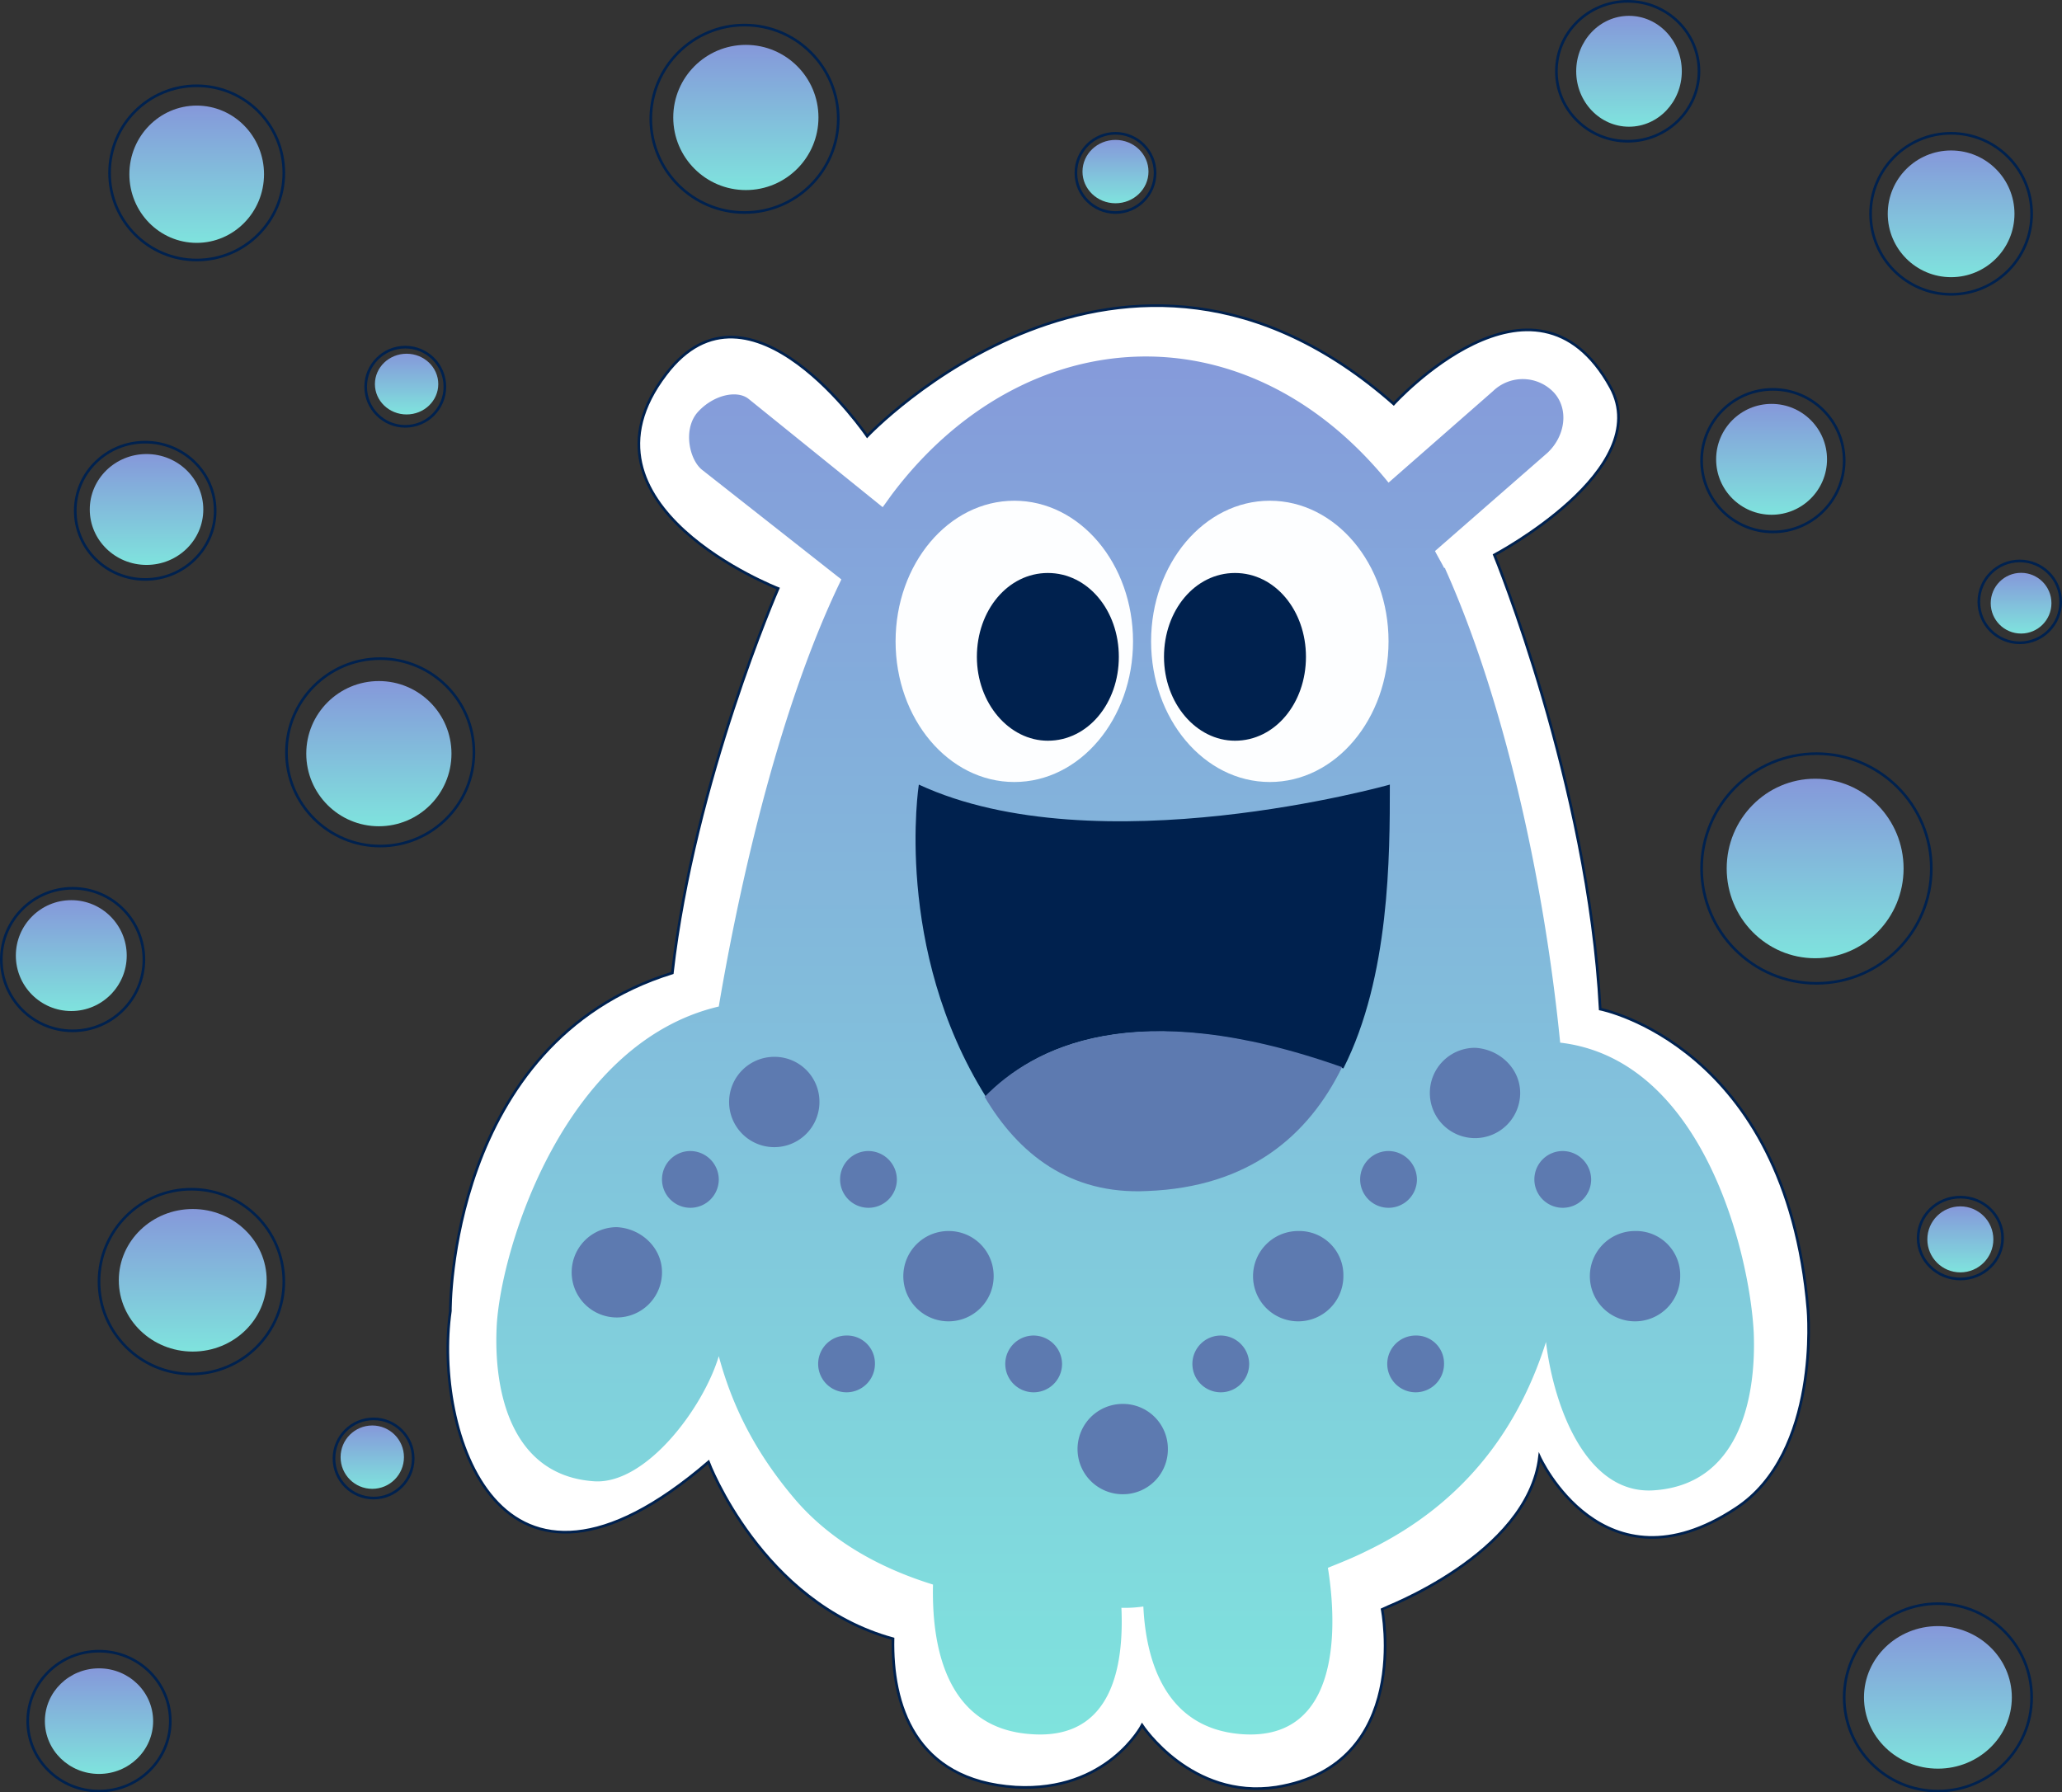 <?xml version="1.0" encoding="UTF-8"?> <svg xmlns="http://www.w3.org/2000/svg" xmlns:xlink="http://www.w3.org/1999/xlink" width="781" height="679" viewBox="0 0 781 679"><rect x="0" y="0" width="781" height="679" fill="#333333" stroke="none"/><defs><linearGradient id="linear-gradient" x1="0.5" x2="0.5" y2="1" gradientUnits="objectBoundingBox"><stop offset="0" stop-color="#8598da"></stop><stop offset="1" stop-color="#7fe3dd"></stop></linearGradient></defs><g id="Group_8319" data-name="Group 8319" transform="translate(-998 -3590)"><g id="Group_1353" data-name="Group 1353" transform="translate(968 3617)"><g id="Group_1345" data-name="Group 1345"><g id="Group_1329" data-name="Group 1329" transform="translate(71 4.611)"><g id="Ellipse_120" data-name="Ellipse 120" transform="translate(0 0.389)" fill="none" stroke="#00214e" stroke-width="1"><circle cx="33.5" cy="33.5" r="33.5" stroke="none"></circle><circle cx="33.5" cy="33.5" r="33" fill="none"></circle></g><ellipse id="Ellipse_107" data-name="Ellipse 107" cx="25.5" cy="26" rx="25.5" ry="26" transform="translate(8 8.389)" fill="url(#linear-gradient)"></ellipse></g><g id="Group_1330" data-name="Group 1330" transform="translate(57.5 139.611)"><g id="Ellipse_120-2" data-name="Ellipse 120" transform="translate(0.5 0.389)" fill="none" stroke="#00214e" stroke-width="1"><ellipse cx="27" cy="26.5" rx="27" ry="26.5" stroke="none"></ellipse><ellipse cx="27" cy="26.5" rx="26.5" ry="26" fill="none"></ellipse></g><ellipse id="Ellipse_107-2" data-name="Ellipse 107" cx="21.5" cy="21" rx="21.5" ry="21" transform="translate(6.5 5.389)" fill="url(#linear-gradient)"></ellipse></g><g id="Group_1331" data-name="Group 1331" transform="translate(738 23.389)"><g id="Ellipse_120-3" data-name="Ellipse 120" transform="translate(0 -0.389)" fill="none" stroke="#00214e" stroke-width="1"><circle cx="31" cy="31" r="31" stroke="none"></circle><circle cx="31" cy="31" r="30.5" fill="none"></circle></g><circle id="Ellipse_107-3" data-name="Ellipse 107" cx="24" cy="24" r="24" transform="translate(7 6.611)" fill="url(#linear-gradient)"></circle></g><g id="Group_1332" data-name="Group 1332" transform="translate(276.444 -18.167)"><g id="Ellipse_120-4" data-name="Ellipse 120" transform="translate(-0.444 0.167)" fill="none" stroke="#00214e" stroke-width="1"><circle cx="36" cy="36" r="36" stroke="none"></circle><circle cx="36" cy="36" r="35.5" fill="none"></circle></g><circle id="Ellipse_107-4" data-name="Ellipse 107" cx="27.5" cy="27.5" r="27.5" transform="translate(8.556 8.167)" fill="url(#linear-gradient)"></circle></g><g id="Group_1333" data-name="Group 1333" transform="translate(727.611 580.167)"><g id="Ellipse_120-5" data-name="Ellipse 120" transform="translate(0.389 -0.167)" fill="none" stroke="#00214e" stroke-width="1"><circle cx="36" cy="36" r="36" stroke="none"></circle><circle cx="36" cy="36" r="35.5" fill="none"></circle></g><ellipse id="Ellipse_107-5" data-name="Ellipse 107" cx="28" cy="27" rx="28" ry="27" transform="translate(8.389 8.833)" fill="url(#linear-gradient)"></ellipse></g><g id="Group_1334" data-name="Group 1334" transform="translate(137.889 221.778)"><g id="Ellipse_120-6" data-name="Ellipse 120" transform="translate(0.111 0.222)" fill="none" stroke="#00214e" stroke-width="1"><circle cx="36" cy="36" r="36" stroke="none"></circle><circle cx="36" cy="36" r="35.5" fill="none"></circle></g><circle id="Ellipse_107-6" data-name="Ellipse 107" cx="27.5" cy="27.5" r="27.5" transform="translate(8.111 9.222)" fill="url(#linear-gradient)"></circle></g><g id="Group_1335" data-name="Group 1335" transform="translate(67.444 422.611)"><g id="Ellipse_120-7" data-name="Ellipse 120" transform="translate(-0.444 0.389)" fill="none" stroke="#00214e" stroke-width="1"><circle cx="35.5" cy="35.5" r="35.5" stroke="none"></circle><circle cx="35.5" cy="35.5" r="35" fill="none"></circle></g><ellipse id="Ellipse_107-7" data-name="Ellipse 107" cx="28" cy="27" rx="28" ry="27" transform="translate(7.556 8.389)" fill="url(#linear-gradient)"></ellipse></g><g id="Group_1336" data-name="Group 1336" transform="translate(619.111 -27.167)"><g id="Ellipse_120-8" data-name="Ellipse 120" transform="translate(-0.111 0.167)" fill="none" stroke="#00214e" stroke-width="1"><ellipse cx="27.5" cy="27" rx="27.5" ry="27" stroke="none"></ellipse><ellipse cx="27.5" cy="27" rx="27" ry="26.5" fill="none"></ellipse></g><ellipse id="Ellipse_107-8" data-name="Ellipse 107" cx="20" cy="21" rx="20" ry="21" transform="translate(7.889 6.167)" fill="url(#linear-gradient)"></ellipse></g><g id="Group_1337" data-name="Group 1337" transform="translate(756.278 425.724)"><g id="Ellipse_120-9" data-name="Ellipse 120" transform="translate(-0.278 0.276)" fill="none" stroke="#00214e" stroke-width="1"><ellipse cx="16.5" cy="16" rx="16.5" ry="16" stroke="none"></ellipse><ellipse cx="16.5" cy="16" rx="16" ry="15.5" fill="none"></ellipse></g><circle id="Ellipse_107-9" data-name="Ellipse 107" cx="12.5" cy="12.5" r="12.5" transform="translate(3.722 4.276)" fill="url(#linear-gradient)"></circle></g><g id="Group_1338" data-name="Group 1338" transform="translate(40.278 598.222)"><g id="Ellipse_120-10" data-name="Ellipse 120" transform="translate(-0.278 -0.222)" fill="none" stroke="#00214e" stroke-width="1"><ellipse cx="27.5" cy="27" rx="27.5" ry="27" stroke="none"></ellipse><ellipse cx="27.5" cy="27" rx="27" ry="26.5" fill="none"></ellipse></g><ellipse id="Ellipse_107-10" data-name="Ellipse 107" cx="20.5" cy="20" rx="20.5" ry="20" transform="translate(6.722 6.778)" fill="url(#linear-gradient)"></ellipse></g><g id="Group_1339" data-name="Group 1339" transform="translate(155.833 510)"><g id="Ellipse_120-11" data-name="Ellipse 120" transform="translate(0.167)" fill="none" stroke="#00214e" stroke-width="1"><circle cx="15.5" cy="15.5" r="15.5" stroke="none"></circle><circle cx="15.5" cy="15.5" r="15" fill="none"></circle></g><circle id="Ellipse_107-11" data-name="Ellipse 107" cx="12" cy="12" r="12" transform="translate(3.167 3)" fill="url(#linear-gradient)"></circle></g><g id="Group_1340" data-name="Group 1340" transform="translate(436.556 22.5)"><g id="Ellipse_120-12" data-name="Ellipse 120" transform="translate(0.444 0.5)" fill="none" stroke="#00214e" stroke-width="1"><circle cx="15.5" cy="15.5" r="15.5" stroke="none"></circle><circle cx="15.5" cy="15.5" r="15" fill="none"></circle></g><ellipse id="Ellipse_107-12" data-name="Ellipse 107" cx="12.5" cy="12" rx="12.5" ry="12" transform="translate(3.444 3.5)" fill="url(#linear-gradient)"></ellipse></g><g id="Group_1341" data-name="Group 1341" transform="translate(168.111 103.889)"><g id="Ellipse_120-13" data-name="Ellipse 120" transform="translate(-0.111 0.111)" fill="none" stroke="#00214e" stroke-width="1"><circle cx="15.5" cy="15.5" r="15.5" stroke="none"></circle><circle cx="15.5" cy="15.5" r="15" fill="none"></circle></g><ellipse id="Ellipse_107-13" data-name="Ellipse 107" cx="12" cy="11.5" rx="12" ry="11.5" transform="translate(3.889 3.111)" fill="url(#linear-gradient)"></ellipse></g><g id="Group_1342" data-name="Group 1342" transform="translate(779 185.111)"><g id="Ellipse_120-14" data-name="Ellipse 120" transform="translate(0 -0.111)" fill="none" stroke="#00214e" stroke-width="1"><circle cx="16" cy="16" r="16" stroke="none"></circle><circle cx="16" cy="16" r="15.5" fill="none"></circle></g><circle id="Ellipse_107-14" data-name="Ellipse 107" cx="11.5" cy="11.5" r="11.5" transform="translate(5 4.889)" fill="url(#linear-gradient)"></circle></g><g id="Group_1346" data-name="Group 1346" transform="translate(674.167 257.944)"><g id="Ellipse_120-15" data-name="Ellipse 120" transform="translate(-0.167 0.056)" fill="none" stroke="#00214e" stroke-width="1"><circle cx="44" cy="44" r="44" stroke="none"></circle><circle cx="44" cy="44" r="43.5" fill="none"></circle></g><ellipse id="Ellipse_107-15" data-name="Ellipse 107" cx="33.5" cy="34" rx="33.5" ry="34" transform="translate(9.833 10.056)" fill="url(#linear-gradient)"></ellipse></g><g id="Group_1347" data-name="Group 1347" transform="translate(674 120.333)"><g id="Ellipse_120-16" data-name="Ellipse 120" transform="translate(0 -0.333)" fill="none" stroke="#00214e" stroke-width="1"><circle cx="27.5" cy="27.5" r="27.5" stroke="none"></circle><circle cx="27.5" cy="27.5" r="27" fill="none"></circle></g><circle id="Ellipse_107-16" data-name="Ellipse 107" cx="21" cy="21" r="21" transform="translate(6 5.667)" fill="url(#linear-gradient)"></circle></g><g id="Group_1348" data-name="Group 1348" transform="translate(30.222 308.722)"><g id="Ellipse_120-17" data-name="Ellipse 120" transform="translate(-0.222 0.278)" fill="none" stroke="#00214e" stroke-width="1"><circle cx="27.5" cy="27.5" r="27.5" stroke="none"></circle><circle cx="27.5" cy="27.5" r="27" fill="none"></circle></g><circle id="Ellipse_107-17" data-name="Ellipse 107" cx="21" cy="21" r="21" transform="translate(5.778 5.278)" fill="url(#linear-gradient)"></circle></g></g></g><g id="Layer_3" transform="translate(1167.608 3705.779)"><g id="Group_1279" data-name="Group 1279"><g id="red_monster" transform="translate(0 0)"><path id="Path_2808" data-name="Path 2808" d="M685.669,552.551c-8.309-100.2-78.694-113.886-78.694-113.886-4.4-85.048-40.08-172.051-40.08-172.051s61.1-32.26,43.99-63.541c-28.838-52.3-82.115,6.354-82.115,6.354C426.127,119,329.349,221.647,329.349,221.647s-44.479-65.5-76.25-23.462c-38.125,49.856,42.524,81.138,42.524,81.138s-31.771,72.828-40.08,145.657c-85.048,26.394-84.07,128.06-84.07,128.06-6.354,44.479,17.6,126.105,97.756,57.187,0,0,20.04,53.277,69.9,66.963-.489,24.439,7.821,53.766,46.434,56.21,34.7,1.955,47.9-23.461,47.9-23.461s18.574,28.349,50.833,23.461c51.811-8.309,40.08-67.452,40.08-67.452S579.6,645.42,584,608.272c0,0,23.95,52.788,74.295,19.551C690.557,606.806,685.669,552.551,685.669,552.551Z" transform="translate(-170.501 -172.179)" fill="#fff" stroke="#00214e" stroke-miterlimit="10" stroke-width="1"></path><path id="Path_2809" data-name="Path 2809" d="M650.518,546.02C649.052,516.2,631.456,442.4,577.2,436.045c-6.354-64.03-22-131.482-43.5-179.382a.479.479,0,0,0-.489-.489c-.978-1.955-2.444-4.4-3.421-6.354l42.524-37.147c6.843-6.354,8.309-16.618,2.444-22.973a16.21,16.21,0,0,0-22.973-.489l-39.591,34.7c-54.743-67.452-138.325-61.1-187.692,3.91-1.466,1.955-2.444,3.421-3.91,5.377l-50.833-41.057c-4.4-3.421-13.2-1.466-19.062,4.888s-3.421,18.085,1.466,22l52.788,41.546c-25.417,52.3-40.08,124.15-46.434,161.786-58.165,13.686-82.115,90.424-84.07,120.24-1.466,25.417,5.377,57.676,37.147,59.631,19.551.978,41.057-27.861,46.923-47.412,5.377,20.04,14.663,37.636,29.327,54.743,13.2,15.152,31.282,25.417,51.811,31.771-.489,21.506,3.91,54.743,37.636,56.7,30.3,1.955,34.7-25.905,33.726-47.9a47.417,47.417,0,0,0,8.309-.489c.977,20.529,8.309,46.434,37.636,48.389,37.636,2.444,35.681-42.035,32.26-63.053,4.888-1.955,9.776-3.91,14.663-6.354,38.614-18.574,58.165-48.389,67.94-79.182,2.933,24.439,15.152,57.676,40.569,56.21C644.653,603.7,651.5,571.437,650.518,546.02Z" transform="translate(-155.879 -156.85)" fill="url(#linear-gradient)"></path><g id="purple_monster_3_" transform="translate(169.601 73.907)"><g id="Group_1274" data-name="Group 1274"><g id="Group_1273" data-name="Group 1273"><g id="Group_1272" data-name="Group 1272"><path id="Path_2810" data-name="Path 2810" d="M295.136,240.577c0,29.327-20.04,53.277-44.968,53.277S205.2,269.9,205.2,240.577,225.24,187.3,250.168,187.3,295.136,211.25,295.136,240.577Z" transform="translate(-205.2 -187.3)" fill="#fdfeff"></path><path id="Path_2811" data-name="Path 2811" d="M265.266,224.671c0,17.6-11.731,31.771-26.883,31.771-14.663,0-26.883-14.175-26.883-31.771S223.231,192.9,238.383,192.9,265.266,207.075,265.266,224.671Z" transform="translate(-180.707 -165.528)" fill="#00214e"></path></g></g></g></g><g id="purple_monster_2_" transform="translate(266.379 73.907)"><g id="Group_1277" data-name="Group 1277"><g id="Group_1276" data-name="Group 1276"><g id="Group_1275" data-name="Group 1275"><path id="Path_2812" data-name="Path 2812" d="M314.935,240.577c0,29.327-20.04,53.277-44.968,53.277S225,269.9,225,240.577,245.04,187.3,269.968,187.3,314.935,211.25,314.935,240.577Z" transform="translate(-225 -187.3)" fill="#fdfeff"></path><path id="Path_2813" data-name="Path 2813" d="M279.766,224.671c0,17.6-11.731,31.771-26.883,31.771-14.663,0-26.883-14.175-26.883-31.771S237.731,192.9,252.883,192.9,279.766,207.075,279.766,224.671Z" transform="translate(-221.112 -165.528)" fill="#00214e"></path></g></g></g></g></g><path id="Path_2984" data-name="Path 2984" d="M54.255,0h0Z" transform="translate(255.214 471.419) rotate(-45)" fill="#fffda4"></path><path id="Path_2983" data-name="Path 2983" d="M54.255,0h0Z" transform="matrix(0.707, -0.707, 0.707, 0.707, 322.501, 404.736)" fill="#fffda4"></path><g id="Group_1278" data-name="Group 1278" transform="translate(177.152 181.438)"><path id="Path_2814" data-name="Path 2814" d="M368.8,316.832c17.6-34.7,17.6-80.649,17.6-107.532,0,0-110.953,31.282-178.4,0,0,0-9.776,62.075,25.417,118.285C251,309.011,289.618,288.482,368.8,316.832Z" transform="translate(-206.745 -209.3)" fill="#00214e"></path><path id="Path_2815" data-name="Path 2815" d="M212.1,253.283c12.708,21.506,32.26,37.147,61.586,35.681,38.614-1.466,61.1-21.018,73.806-46.923C268.8,214.181,230.185,234.709,212.1,253.283Z" transform="translate(-185.925 -134.998)" fill="#5d7ab0"></path></g><path id="Path_2816" data-name="Path 2816" d="M226.515,247.507A17.107,17.107,0,1,1,209.407,230.4,17,17,0,0,1,226.515,247.507Z" transform="translate(-85.752 54.171)" fill="#5d7ab0"></path><path id="Path_2817" data-name="Path 2817" d="M208.606,248.453A10.753,10.753,0,1,1,197.853,237.7,10.849,10.849,0,0,1,208.606,248.453Z" transform="translate(-105.969 82.552)" fill="#5d7ab0"></path><path id="Path_2818" data-name="Path 2818" d="M222.406,248.453A10.753,10.753,0,1,1,211.653,237.7,10.849,10.849,0,0,1,222.406,248.453Z" transform="translate(-52.317 82.552)" fill="#5d7ab0"></path><path id="Path_2819" data-name="Path 2819" d="M262.706,248.453A10.753,10.753,0,1,1,251.953,237.7,10.849,10.849,0,0,1,262.706,248.453Z" transform="translate(104.362 82.552)" fill="#5d7ab0"></path><path id="Path_2820" data-name="Path 2820" d="M276.206,248.453A10.753,10.753,0,1,1,265.453,237.7,10.849,10.849,0,0,1,276.206,248.453Z" transform="translate(156.847 82.552)" fill="#5d7ab0"></path><path id="Path_2821" data-name="Path 2821" d="M249.706,262.753A10.753,10.753,0,1,1,238.953,252,10.849,10.849,0,0,1,249.706,262.753Z" transform="translate(53.82 138.147)" fill="#5d7ab0"></path><path id="Path_2822" data-name="Path 2822" d="M235.206,262.753A10.753,10.753,0,1,1,224.453,252,10.849,10.849,0,0,1,235.206,262.753Z" transform="translate(-2.553 138.147)" fill="#5d7ab0"></path><path id="Path_2823" data-name="Path 2823" d="M220.706,262.753A10.753,10.753,0,1,1,209.953,252,10.54,10.54,0,0,1,220.706,262.753Z" transform="translate(-58.926 138.147)" fill="#5d7ab0"></path><path id="Path_2824" data-name="Path 2824" d="M264.806,262.753A10.753,10.753,0,1,1,254.053,252,10.54,10.54,0,0,1,264.806,262.753Z" transform="translate(112.526 138.147)" fill="#5d7ab0"></path><path id="Path_2825" data-name="Path 2825" d="M214.315,260.707A17.107,17.107,0,1,1,197.207,243.6C206.494,244.089,214.315,251.42,214.315,260.707Z" transform="translate(-133.183 105.49)" fill="#5d7ab0"></path><path id="Path_2826" data-name="Path 2826" d="M293.215,261.007A17.107,17.107,0,1,1,276.107,243.9,16.7,16.7,0,0,1,293.215,261.007Z" transform="translate(173.564 106.656)" fill="#5d7ab0"></path><path id="Path_2827" data-name="Path 2827" d="M240.015,261.007A17.107,17.107,0,1,1,222.907,243.9,17,17,0,0,1,240.015,261.007Z" transform="translate(-33.267 106.656)" fill="#5d7ab0"></path><path id="Path_2828" data-name="Path 2828" d="M267.114,261.007A17.107,17.107,0,1,1,250.007,243.9,16.7,16.7,0,0,1,267.114,261.007Z" transform="translate(72.093 106.656)" fill="#5d7ab0"></path><path id="Path_2829" data-name="Path 2829" d="M280.815,246.807A17.107,17.107,0,1,1,263.707,229.7C272.994,230.189,280.815,237.52,280.815,246.807Z" transform="translate(125.356 51.45)" fill="#5d7ab0"></path><path id="Path_2830" data-name="Path 2830" d="M253.515,274.407a17,17,0,0,1-17.107,17.107,17.107,17.107,0,1,1,0-34.215A17,17,0,0,1,253.515,274.407Z" transform="translate(19.219 158.753)" fill="#5d7ab0"></path></g></g></g></svg> 